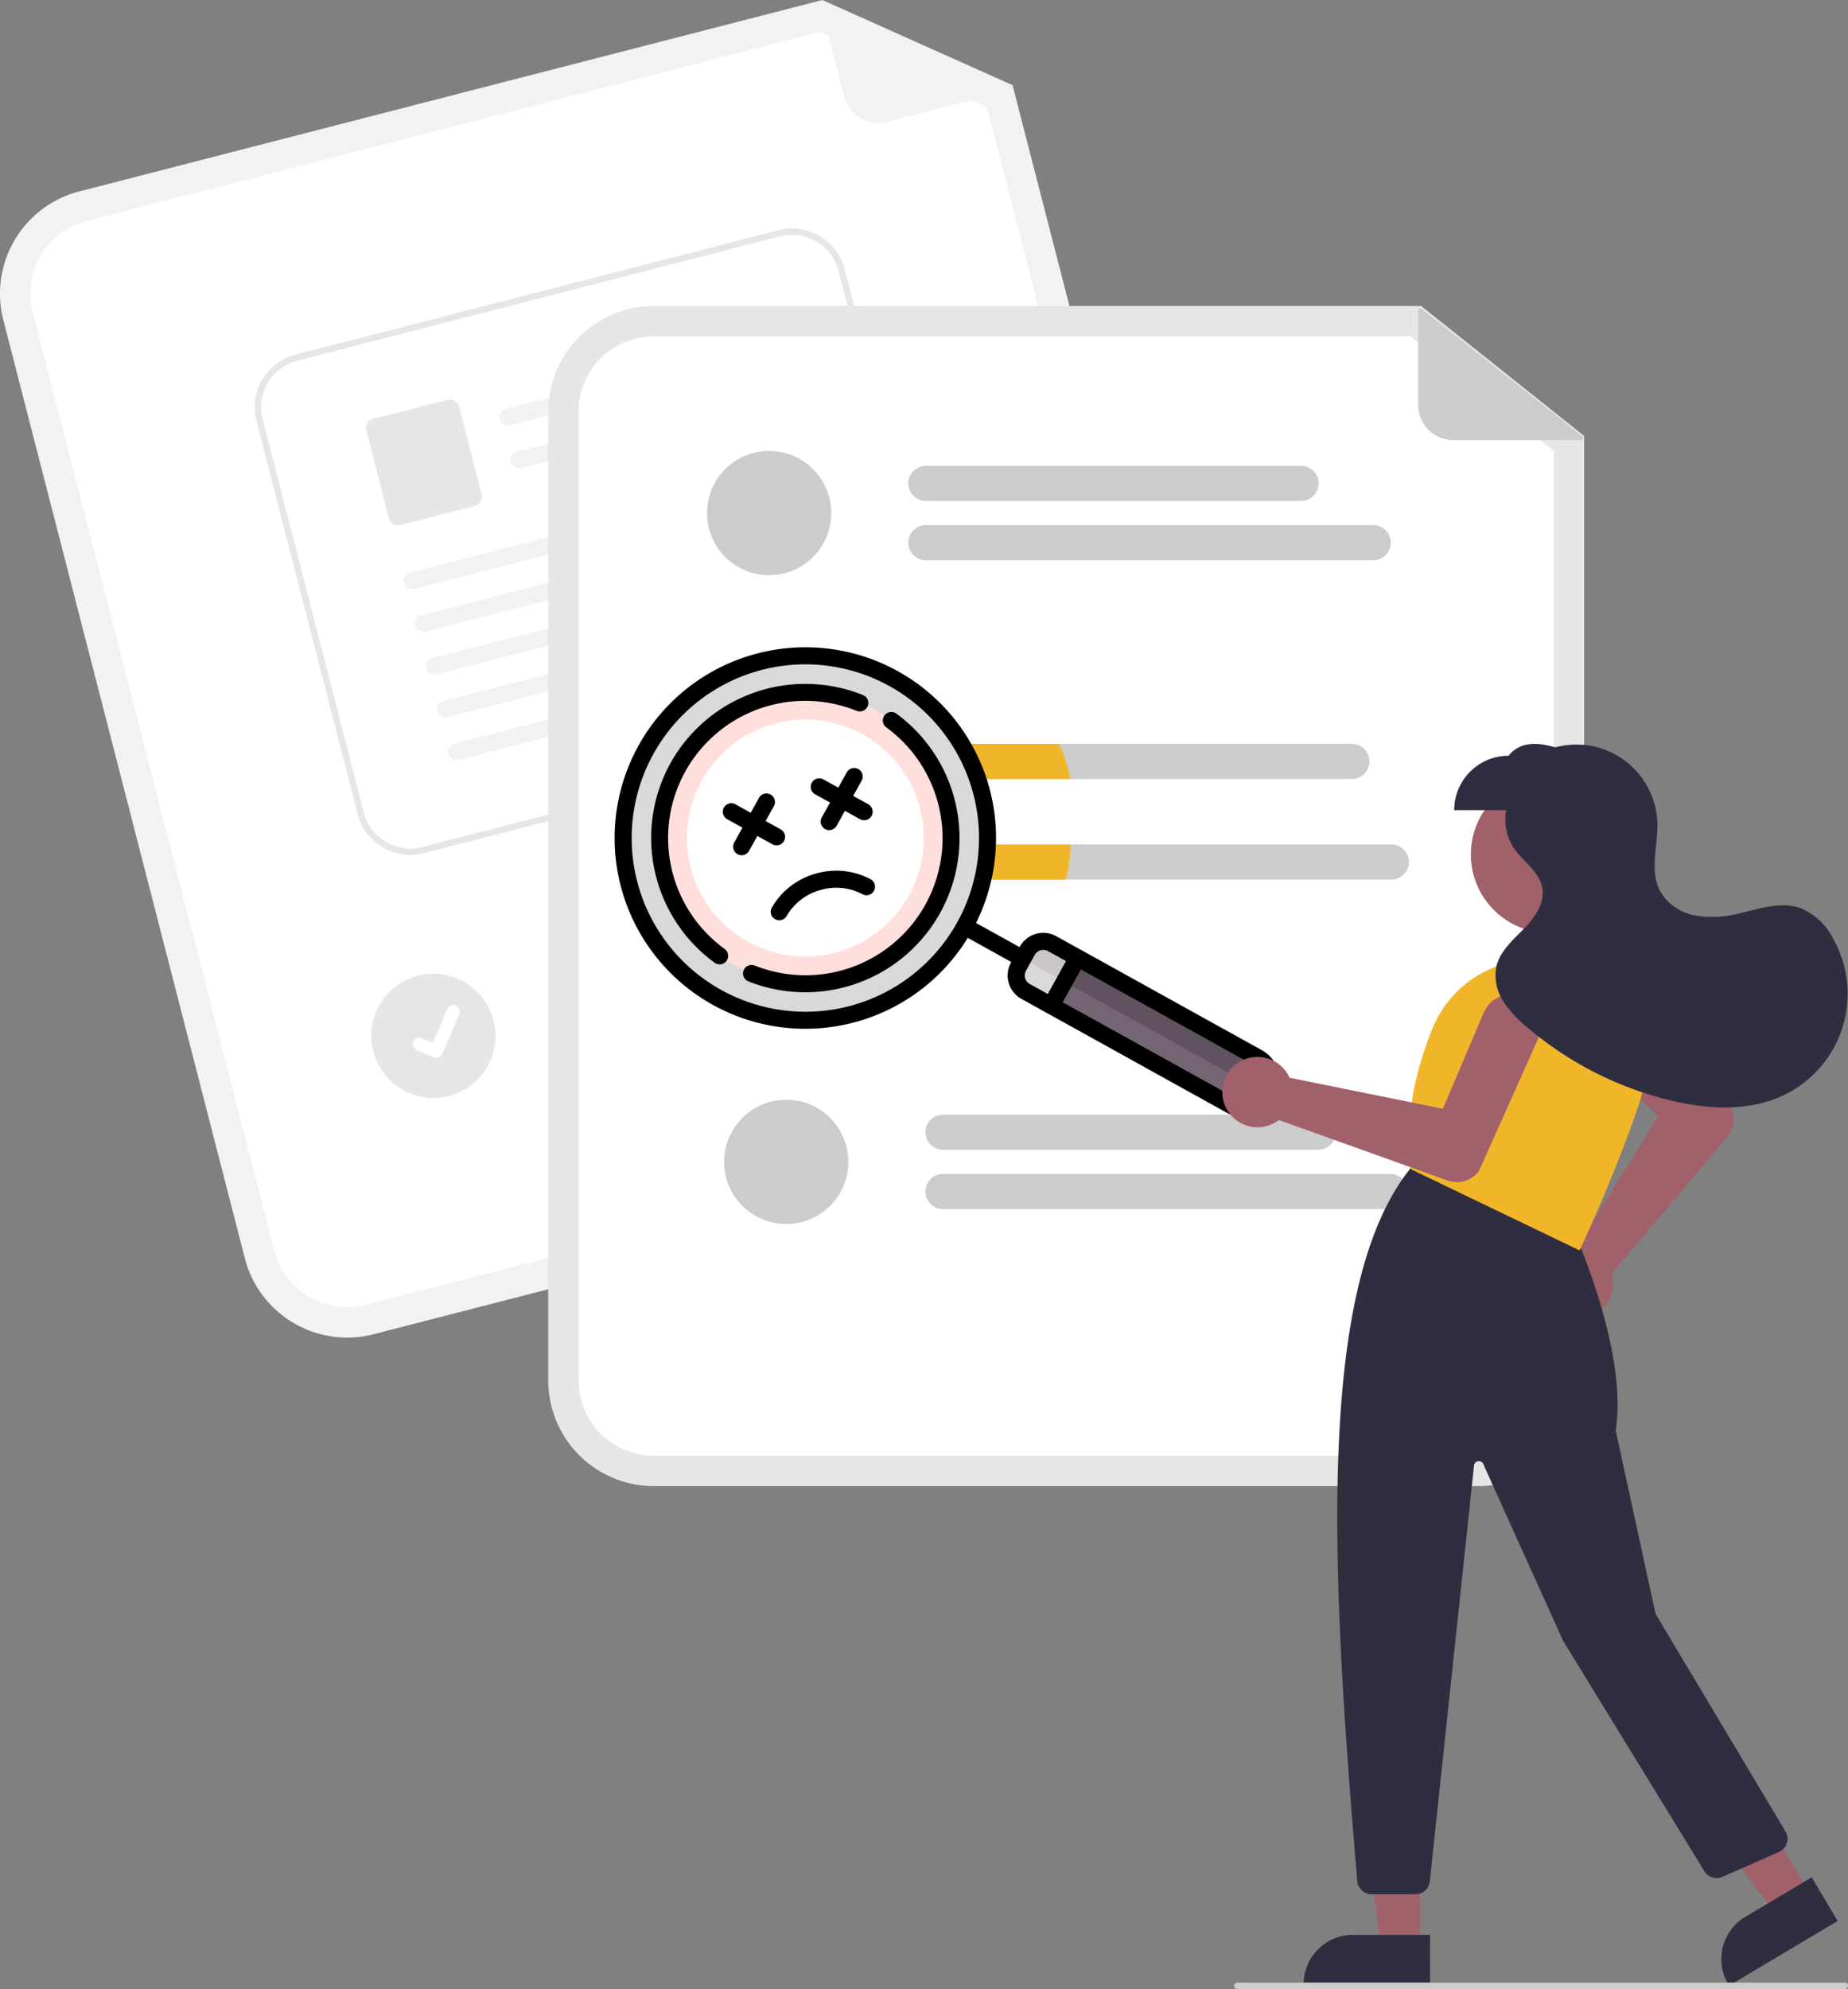 <svg xmlns="http://www.w3.org/2000/svg" width="230.078" height="247.565" viewBox="0 0 230.078 247.565">
  <rect x="0" y="0" width="230.078" height="247.565" fill="#808080" stroke="none"/>
  <g id="undraw_file_searching_re_3evy" transform="translate(-0.004 0)">
    <path id="Path_6901" data-name="Path 6901" d="M456.948,279.5l-99.455,25.611a13.151,13.151,0,0,1-16-9.445l-30.078-116.8a13.151,13.151,0,0,1,9.445-16l92.527-23.827,23.682,10.6L466.393,263.5a13.151,13.151,0,0,1-9.445,16Z" transform="translate(-310.999 -139.037)" fill="#f2f2f2"/>
    <path id="Path_6902" data-name="Path 6902" d="M327.525,172.563a9.365,9.365,0,0,0-6.726,11.392l30.078,116.8a9.365,9.365,0,0,0,11.392,6.726l99.455-25.611a9.365,9.365,0,0,0,6.726-11.392l-28.866-112.1-20.813-9.317Z" transform="translate(-316.718 -145.074)" fill="#fff"/>
    <path id="Path_6903" data-name="Path 6903" d="M591.305,150.714l-15.392,3.964a4.375,4.375,0,0,1-5.328-3.146l-2.927-11.368a.273.273,0,0,1,.376-.318L591.348,150.2a.273.273,0,0,1-.043.515Z" transform="translate(-465.484 -139.509)" fill="#f2f2f2"/>
    <path id="Path_6904" data-name="Path 6904" d="M534.129,411.253l-45.28,11.66a2.187,2.187,0,0,1-1.091-4.237l45.281-11.66a2.188,2.188,0,1,1,1.091,4.237Z" transform="translate(-416.406 -300.303)" fill="#ccc"/>
    <path id="Path_6905" data-name="Path 6905" d="M547.492,423.561l-54.019,13.911a2.188,2.188,0,0,1-1.091-4.237l54.019-13.91a2.187,2.187,0,0,1,1.091,4.237Z" transform="translate(-419.19 -307.711)" fill="#ccc"/>
    <circle id="Ellipse_44" data-name="Ellipse 44" cx="7.732" cy="7.732" r="7.732" transform="translate(46.23 121.192)" fill="#e6e6e6"/>
    <path id="Path_6906" data-name="Path 6906" d="M471.86,272.758l-60.137,15.48a6.775,6.775,0,0,1-8.24-4.867l-12.6-48.958a6.775,6.775,0,0,1,4.866-8.24l60.137-15.48a6.775,6.775,0,0,1,8.24,4.866l12.6,48.958a6.775,6.775,0,0,1-4.867,8.241Z" transform="translate(-358.952 -182.041)" fill="#fff"/>
    <path id="Path_6907" data-name="Path 6907" d="M471.86,272.758l-60.137,15.48a6.775,6.775,0,0,1-8.24-4.867l-12.6-48.958a6.775,6.775,0,0,1,4.866-8.24l60.137-15.48a6.775,6.775,0,0,1,8.24,4.866l12.6,48.958a6.775,6.775,0,0,1-4.867,8.241Zm-75.915-45.814a5.978,5.978,0,0,0-4.294,7.271l12.6,48.958a5.978,5.978,0,0,0,7.271,4.294l60.137-15.48a5.978,5.978,0,0,0,4.294-7.271l-12.6-48.958a5.978,5.978,0,0,0-7.271-4.294Z" transform="translate(-358.952 -182.041)" fill="#e6e6e6"/>
    <path id="Path_411" data-name="Path 411" d="M498.879,249.115l-30.35,7.813a1.087,1.087,0,0,1-1.317-.684,1.047,1.047,0,0,1,.738-1.329l30.895-7.953c1.248.632.92,1.926.035,2.154Z" transform="translate(-404.998 -204.001)" fill="#f2f2f2"/>
    <path id="Path_412" data-name="Path 412" d="M502.322,262.488l-30.35,7.813a1.087,1.087,0,0,1-1.317-.684,1.047,1.047,0,0,1,.737-1.329l30.895-7.953c1.248.632.92,1.926.035,2.154Z" transform="translate(-407.07 -212.051)" fill="#f2f2f2"/>
    <path id="Path_413" data-name="Path 413" d="M439.027,277.194l-9.263,2.384a1.179,1.179,0,0,1-1.434-.847L425.517,267.8a1.179,1.179,0,0,1,.847-1.434l9.263-2.384a1.18,1.18,0,0,1,1.434.847l2.814,10.931a1.179,1.179,0,0,1-.847,1.434Z" transform="translate(-379.907 -214.224)" fill="#e6e6e6"/>
    <path id="Path_414" data-name="Path 414" d="M485,289.929l-46.32,11.923a1.087,1.087,0,0,1-1.317-.684,1.047,1.047,0,0,1,.738-1.329l46.865-12.064c1.248.632.92,1.926.035,2.154Z" transform="translate(-387.03 -228.568)" fill="#f2f2f2"/>
    <path id="Path_415" data-name="Path 415" d="M488.443,303.306l-46.32,11.923a1.087,1.087,0,0,1-1.317-.684,1.047,1.047,0,0,1,.738-1.329l46.865-12.064c1.248.632.92,1.926.035,2.154Z" transform="translate(-389.103 -236.621)" fill="#f2f2f2"/>
    <path id="Path_416" data-name="Path 416" d="M491.885,316.675,445.565,328.6a1.087,1.087,0,0,1-1.317-.684,1.047,1.047,0,0,1,.738-1.329l46.865-12.064c1.248.632.92,1.926.035,2.154Z" transform="translate(-391.175 -244.668)" fill="#f2f2f2"/>
    <path id="Path_417" data-name="Path 417" d="M495.328,330.053l-46.32,11.924a1.087,1.087,0,0,1-1.317-.684,1.047,1.047,0,0,1,.738-1.329L495.294,327.9C496.542,328.531,496.213,329.825,495.328,330.053Z" transform="translate(-393.248 -252.72)" fill="#f2f2f2"/>
    <path id="Path_418" data-name="Path 418" d="M498.77,343.422l-46.32,11.924a1.087,1.087,0,0,1-1.317-.684,1.047,1.047,0,0,1,.738-1.329l46.865-12.064c1.248.632.92,1.926.035,2.154Z" transform="translate(-395.32 -260.768)" fill="#f2f2f2"/>
    <path id="Path_395" data-name="Path 395" d="M443.277,459.839a.8.8,0,0,1-.507-.035l-.01,0-2.106-.893a.807.807,0,0,1,.632-1.486l1.365.581,1.788-4.207a.807.807,0,0,1,1.059-.427h0l-.011.028.011-.028a.808.808,0,0,1,.427,1.059l-2.1,4.947a.808.808,0,0,1-.543.465Z" transform="translate(-388.745 -328.206)" fill="#fff"/>
    <path id="Path_6908" data-name="Path 6908" d="M598.311,381.6h-102.7a13.151,13.151,0,0,1-13.136-13.136V247.851a13.151,13.151,0,0,1,13.136-13.136h95.545l20.29,16.173V368.464A13.151,13.151,0,0,1,598.311,381.6Z" transform="translate(-414.215 -196.629)" fill="#e6e6e6"/>
    <path id="Path_6909" data-name="Path 6909" d="M501.328,244.215a9.365,9.365,0,0,0-9.354,9.354V374.182a9.365,9.365,0,0,0,9.354,9.354h102.7a9.365,9.365,0,0,0,9.354-9.354V258.427l-17.832-14.213Z" transform="translate(-419.932 -202.347)" fill="#fff"/>
    <path id="Path_6912" data-name="Path 6912" d="M649.283,404.443H602.526a2.187,2.187,0,0,0,0,4.375h46.756a2.187,2.187,0,1,0,0-4.375Z" transform="translate(-480.973 -311.858)" fill="#ccc"/>
    <path id="Path_6913" data-name="Path 6913" d="M658.307,422.993h-55.78a2.187,2.187,0,0,0,0,4.375h55.78a2.187,2.187,0,0,0,0-4.375Z" transform="translate(-485.075 -317.888)" fill="#ccc"/>
    <path id="Path_6916" data-name="Path 6916" d="M554.952,407.519a7.731,7.731,0,0,1-7.73,7.734,1.668,1.668,0,0,1-.2-.008,7.731,7.731,0,1,1,7.929-7.726Z" transform="translate(-448.534 -295.992)" fill="#ccc"/>
    <g id="Group_2442" data-name="Group 2442" transform="translate(90.16 136.882)">
      <path id="Path_6914" data-name="Path 6914" d="M649.28,491.938H602.522a2.188,2.188,0,0,1,0-4.375H649.28a2.187,2.187,0,0,1,0,4.375Z" transform="translate(-575.32 -485.711)" fill="#ccc"/>
      <path id="Path_6915" data-name="Path 6915" d="M658.3,510.485H602.522a2.188,2.188,0,0,1,0-4.375H658.3a2.188,2.188,0,0,1,0,4.375Z" transform="translate(-575.32 -496.875)" fill="#ccc"/>
      <circle id="Ellipse_44-2" data-name="Ellipse 44" cx="7.732" cy="7.732" r="7.732" fill="#ccc"/>
    </g>
    <path id="Path_6917" data-name="Path 6917" d="M774.831,251.87H758.937a4.375,4.375,0,0,1-4.375-4.375V235.756a.274.274,0,0,1,.443-.214l20,15.841a.274.274,0,0,1-.17.488Z" transform="translate(-577.994 -197.091)" fill="#ccc"/>
    <path id="Path_6918" data-name="Path 6918" d="M564.525,407.686a7.731,7.731,0,0,1-7.73,7.734,1.655,1.655,0,0,1-.2-.008,16.738,16.738,0,0,1,1.5-15.349A7.736,7.736,0,0,1,564.525,407.686Z" transform="translate(-458.107 -296.159)" fill="#a9112c"/>
    <path id="Path_6919" data-name="Path 6919" d="M600.334,406.632a2.193,2.193,0,0,1,2.189-2.189h11.651a16.549,16.549,0,0,1,1.437,4.375H602.523a2.19,2.19,0,0,1-2.189-2.185Z" transform="translate(-482.345 -311.858)" fill="#f1b52a"/>
    <path id="Path_6920" data-name="Path 6920" d="M615.885,422.993a16.688,16.688,0,0,1-.581,4.375H602.526a2.187,2.187,0,0,1,0-4.375Z" transform="translate(-482.62 -317.888)" fill="#f1b52a"/>
    <g id="svgexport-10_14_" data-name="svgexport-10 (14)" transform="translate(70.902 88.033) rotate(-16)">
      <g id="Group_2441" data-name="Group 2441" transform="translate(0 0)">
        <g id="Group_2439" data-name="Group 2439" transform="translate(1.061 1.061)">
          <path id="Path_6933" data-name="Path 6933" d="M26.207,26.207a3.4,3.4,0,0,0,0-4.812L5.476.664a2.268,2.268,0,0,0-3.208,0l-1.6,1.6a2.268,2.268,0,0,0,0,3.208l20.73,20.73A3.4,3.4,0,0,0,26.207,26.207Z" transform="translate(43.115 43.114)" fill="#dbd8db"/>
          <path id="Path_6934" data-name="Path 6934" d="M.8.664a2.269,2.269,0,0,1,3.208,0l20.73,20.73a3.4,3.4,0,0,1,0,4.812h0L0,1.466Z" transform="translate(44.581 43.114)" fill="#c9c5c9"/>
          <ellipse id="Ellipse_122" data-name="Ellipse 122" cx="22.683" cy="22.683" rx="22.683" ry="22.683" transform="translate(0 0)" fill="#dbd8db"/>
          <ellipse id="Ellipse_123" data-name="Ellipse 123" cx="18.147" cy="18.147" rx="18.147" ry="18.147" transform="translate(4.537 4.537)" fill="#ffdfdb"/>
          <ellipse id="Ellipse_124" data-name="Ellipse 124" cx="14.744" cy="14.744" rx="14.744" ry="14.744" transform="translate(7.939 7.939)" fill="#fff"/>
          <path id="Path_6935" data-name="Path 6935" d="M18.163,22.975,0,4.812,4.812,0,22.975,18.163a3.4,3.4,0,1,1-4.812,4.812Z" transform="translate(46.346 46.346)" fill="#736572"/>
          <path id="Path_6936" data-name="Path 6936" d="M2.406,0,20.569,18.163a3.4,3.4,0,0,1,0,4.812h0L0,2.406Z" transform="translate(48.752 46.346)" fill="#615260"/>
        </g>
        <g id="Group_2440" data-name="Group 2440">
          <path id="Path_6937" data-name="Path 6937" d="M23.744,0A23.732,23.732,0,0,1,41.259,39.759l4.383,4.383.052-.052a3.329,3.329,0,0,1,4.709,0l20.73,20.73a4.464,4.464,0,0,1-6.312,6.312L44.09,50.4a3.329,3.329,0,0,1,0-4.709l.052-.052-4.383-4.383A23.739,23.739,0,1,1,23.744,0ZM66.321,69.632a2.341,2.341,0,0,0,3.311-3.311L52.219,48.908l-3.311,3.311ZM45.591,48.9l1.817,1.817,3.311-3.311L48.9,45.591a1.207,1.207,0,0,0-1.707,0l-1.6,1.6a1.207,1.207,0,0,0,0,1.707ZM23.744,45.366A21.622,21.622,0,1,0,2.122,23.744,21.646,21.646,0,0,0,23.744,45.366Z"/>
          <path id="Path_6938" data-name="Path 6938" d="M5.612,5.612a19.22,19.22,0,0,1,25.35-1.58,1.061,1.061,0,1,1-1.3,1.675A17.069,17.069,0,0,0,5.707,29.659a1.061,1.061,0,1,1-1.675,1.3A19.219,19.219,0,0,1,5.612,5.612Z" transform="translate(4.55 4.55)"/>
          <path id="Path_6939" data-name="Path 6939" d="M1.713,25.665A17.069,17.069,0,0,0,25.665,1.713,1.061,1.061,0,1,1,27.34.41,19.193,19.193,0,0,1,.41,27.34a1.061,1.061,0,0,1,1.3-1.675Z" transform="translate(11.566 11.566)"/>
          <path id="Path_6940" data-name="Path 6940" d="M6.348,6.348a1.061,1.061,0,0,1-1.5,0L3.329,4.83,1.811,6.348a1.061,1.061,0,0,1-1.5-1.5L1.829,3.329.311,1.811a1.061,1.061,0,0,1,1.5-1.5L3.329,1.829,4.847.311a1.061,1.061,0,1,1,1.5,1.5L4.83,3.329,6.348,4.847A1.061,1.061,0,0,1,6.348,6.348Z" transform="translate(26.086 17.012)"/>
          <path id="Path_6941" data-name="Path 6941" d="M6.348,6.348a1.061,1.061,0,0,1-1.5,0L3.329,4.83,1.811,6.348a1.061,1.061,0,0,1-1.5-1.5L1.829,3.329.311,1.811a1.061,1.061,0,1,1,1.5-1.5L3.329,1.829,4.847.311a1.061,1.061,0,0,1,1.5,1.5L4.83,3.329,6.348,4.847A1.061,1.061,0,0,1,6.348,6.348Z" transform="translate(14.744 17.012)"/>
          <path id="Path_6942" data-name="Path 6942" d="M13.154,2.58a1.061,1.061,0,0,1-1.5,1.5,6.964,6.964,0,0,0-4.92-1.957,6.965,6.965,0,0,0-4.92,1.957,1.061,1.061,0,0,1-1.5-1.5A9.1,9.1,0,0,1,6.732,0,9.1,9.1,0,0,1,13.154,2.58Z" transform="translate(17.012 28.354)"/>
        </g>
      </g>
    </g>
    <circle id="Ellipse_121" data-name="Ellipse 121" cx="9.777" cy="9.777" r="9.777" transform="translate(183.127 96.574)" fill="#a0616a"/>
    <path id="Path_6923" data-name="Path 6923" d="M793.7,487a4.379,4.379,0,0,1,3.313-5.633,4.169,4.169,0,0,1,.581-.072l10.3-16.529-9.407-8.943a3.754,3.754,0,1,1,5.223-5.395l12.988,12.807.026.032a3.4,3.4,0,0,1-.237,4.054l-14.43,17.066a4.092,4.092,0,0,1,.107.416,4.38,4.38,0,0,1-3.931,5.221q-.187.016-.371.016A4.393,4.393,0,0,1,793.7,487Z" transform="translate(-601.426 -325.84)" fill="#a0616a"/>
    <path id="Path_6924" data-name="Path 6924" d="M433.261,580.536h-4.88l-2.321-18.823h7.2Z" transform="translate(-256.459 -338.116)" fill="#a0616a"/>
    <path id="Path_6925" data-name="Path 6925" d="M734.482,750.359H718.746v-.2a6.125,6.125,0,0,1,6.125-6.125h9.611Z" transform="translate(-556.436 -503.209)" fill="#2f2e41"/>
    <path id="Path_6926" data-name="Path 6926" d="M542.086,567.593l-4.193,2.5L526.268,555.1l6.189-3.685Z" transform="translate(-316.779 -331.921)" fill="#a0616a"/>
    <path id="Path_6927" data-name="Path 6927" d="M863.867,731.482l-13.521,8.05-.1-.171a6.124,6.124,0,0,1,2.129-8.4h0l8.258-4.917Z" transform="translate(-635.07 -492.382)" fill="#2f2e41"/>
    <path id="Path_6928" data-name="Path 6928" d="M731.751,592.693c-3.269-38.495-5.214-74.256,6.737-88.844l.092-.113,20.112,8.045.033.072c.068.148,6.757,14.861,5.2,24.757l4.961,22.82,16.176,27.084a1.792,1.792,0,0,1-.816,2.559l-7.029,3.093a1.8,1.8,0,0,1-2.249-.7l-17.6-28.692-9.939-22.007a.6.6,0,0,0-1.138.183l-5.509,51.786a1.788,1.788,0,0,1-1.781,1.6h-5.465a1.8,1.8,0,0,1-1.786-1.641Z" transform="translate(-562.766 -358.563)" fill="#2f2e41"/>
    <path id="Path_6929" data-name="Path 6929" d="M752.048,465.235l-.1-.046-.015-.105c-.751-5.258.138-11.1,2.643-17.365a13.787,13.787,0,0,1,16-8.257h0a13.771,13.771,0,0,1,8.781,6.753,13.623,13.623,0,0,1,.945,10.917c-3.158,9.235-7.255,17.876-7.3,17.962l-.086.18Z" transform="translate(-576.259 -319.644)" fill="#f1b52a"/>
    <path id="Path_6930" data-name="Path 6930" d="M694.965,458.742a4.379,4.379,0,0,1,6.437,1.13,4.187,4.187,0,0,1,.271.519l19.089,3.858,5.083-11.943a3.754,3.754,0,1,1,6.882,3l-7.448,16.651-.021.036a3.4,3.4,0,0,1-3.88,1.2l-21.039-7.54a4.061,4.061,0,0,1-.352.246,4.38,4.38,0,0,1-6.267-1.854q-.081-.169-.145-.342A4.393,4.393,0,0,1,694.965,458.742Z" transform="translate(-541.119 -326.249)" fill="#a0616a"/>
    <path id="Path_6931" data-name="Path 6931" d="M813,395.863a7.97,7.97,0,0,0-4.127-3.814c-2.342-.8-4.879.052-7.287.618a13.5,13.5,0,0,1-5.665.335,6.361,6.361,0,0,1-4.525-3.162c-1.252-2.509-.2-5.5-.273-8.3a10.085,10.085,0,0,0-12.707-9.478c-2.306-.666-4.394-.727-5.821,1.046a6.767,6.767,0,0,0-6.767,6.767h6.471a6.429,6.429,0,0,0,.977,4.749c1.142,1.678,3.129,2.892,3.511,4.886.371,1.932-.943,3.765-2.32,5.17s-2.976,2.8-3.406,4.716a5.847,5.847,0,0,0,.837,4.205,13.694,13.694,0,0,0,2.94,3.238,43.15,43.15,0,0,0,17.928,9.171c4.659,1.122,9.755,1.412,14.08-.651A13.982,13.982,0,0,0,813,395.863Z" transform="translate(-584.773 -279.042)" fill="#2f2e41"/>
    <path id="Path_6932" data-name="Path 6932" d="M773.031,759.759H697.4a.4.4,0,0,1,0-.8h75.632a.4.4,0,1,1,0,.8Z" transform="translate(-543.346 -512.195)" fill="#ccc"/>
    <g id="Group_2443" data-name="Group 2443" transform="translate(88.03 56.127)">
      <path id="Path_6914-2" data-name="Path 6914" d="M649.28,491.938H602.522a2.188,2.188,0,0,1,0-4.375H649.28a2.187,2.187,0,0,1,0,4.375Z" transform="translate(-575.32 -485.711)" fill="#ccc"/>
      <path id="Path_6915-2" data-name="Path 6915" d="M658.3,510.485H602.522a2.188,2.188,0,0,1,0-4.375H658.3a2.188,2.188,0,0,1,0,4.375Z" transform="translate(-575.32 -496.875)" fill="#ccc"/>
      <circle id="Ellipse_44-3" data-name="Ellipse 44" cx="7.732" cy="7.732" r="7.732" fill="#ccc"/>
    </g>
  </g>
</svg>
